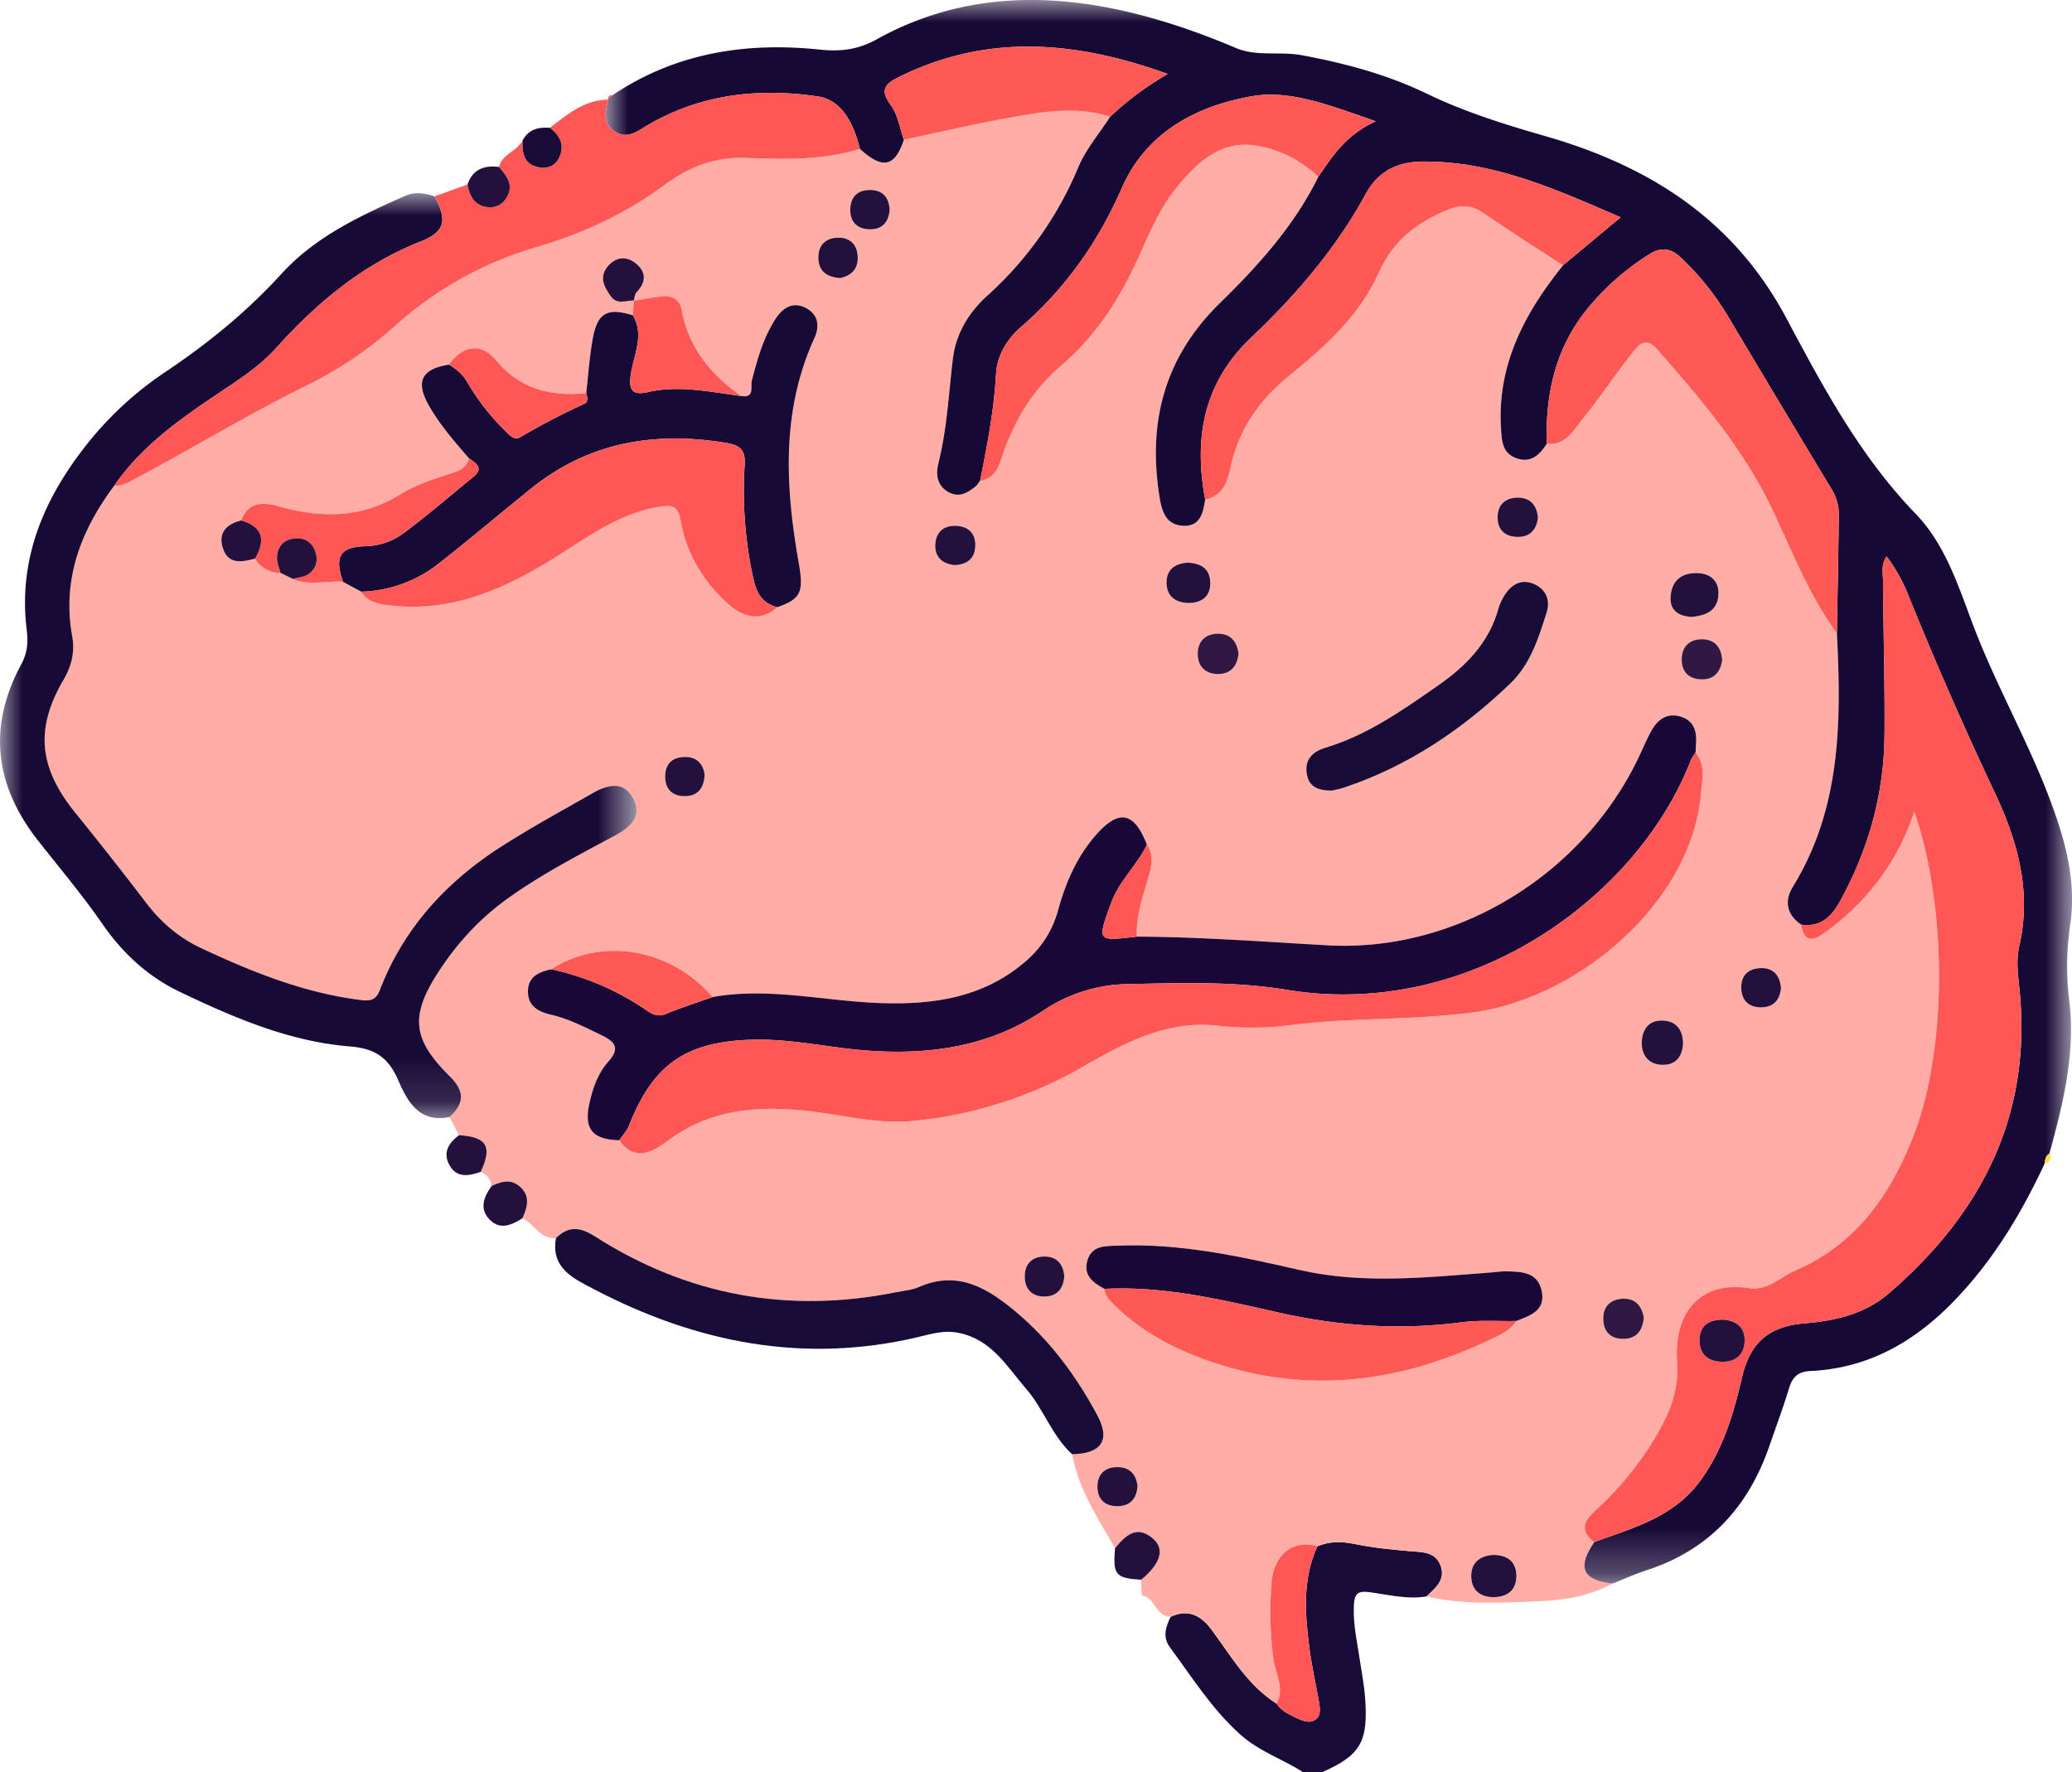 <svg width="46.764" height="40" viewBox="0 0 46.764 40" xmlns="http://www.w3.org/2000/svg" xmlns:xlink="http://www.w3.org/1999/xlink">
    <defs>
        <path id="9j4cpqrh2a" d="M0 0h33.095v35.74H0z"/>
        <path id="lk7cw3msnc" d="M0 0h14.364v20.875H0z"/>
    </defs>
    <g fill="none" fill-rule="evenodd">
        <path d="M29.415 40c-.463-.3-.993-.468-1.422-.853-.642-.577-1.09-1.292-1.59-1.972-.168-.228-.094-.46.019-.686.402-.182.68-.034.93.302.439.593.811 1.249 1.46 1.659.097.153.255.228.408.303.155.076.342.166.487.044.122-.102.079-.29.051-.444-.066-.373-.151-.744-.2-1.12-.103-.788-.173-1.579.176-2.335.28-.117.559-.11.857-.048.403.083.816.121 1.226.158.277.026.573.004.695.325.122.325-.119.506-.316.697-.435.073-.86-.039-1.284-.096-.294-.04-.346.056-.357.317-.017.437.085.856.146 1.28.037.256.088.51.107.766.077 1.02-.098 1.316-.976 1.703h-.417z" fill="#190B38"/>
        <path d="M20.079 4.737c-.013-.27-.148-.448-.442-.45-.29-.001-.445.164-.447.452-.001.267.153.42.412.435.284.016.45-.133.477-.437m5.594 28.795c-.035-.277-.192-.43-.481-.42-.267.01-.419.17-.423.428-.006.285.158.455.449.454.288-.001.438-.167.455-.462M21.54 12.754c.282-.01.464-.143.472-.437.007-.262-.138-.426-.403-.448-.286-.023-.477.116-.499.404-.02.286.14.448.43.481m-5.637 4.729c-.031-.237-.17-.408-.464-.399-.294.01-.437.185-.426.47.01.266.17.411.43.414.287.003.444-.154.46-.485M18.96 6.276c.257-.052.417-.21.397-.498-.018-.263-.178-.42-.441-.415-.285.005-.452.172-.446.463.006.293.187.428.49.45m5.06 22.531c-.023-.283-.174-.456-.462-.448-.29.007-.44.19-.429.478.01.263.166.421.43.425.288.003.44-.166.462-.455m16.175-6.51c-.028-.298-.18-.462-.471-.447-.289.014-.441.186-.424.475.015.263.175.407.438.41.294.003.432-.17.457-.438m-12.243-7.541c-.032-.278-.18-.455-.465-.454-.284 0-.455.172-.455.456 0 .284.173.454.456.455.286 0 .433-.176.464-.457m6.758-3.079c-.03-.296-.19-.453-.478-.445-.262.008-.426.16-.433.423-.009.29.154.456.444.462.294.007.436-.168.467-.44m2.39 18.063c-.044-.262-.189-.441-.477-.429-.28.013-.448.18-.44.468.008.287.18.444.465.438.29-.006.424-.19.452-.477m1.769-14.843c-.022-.29-.17-.468-.453-.47-.28-.003-.457.158-.462.447-.005.286.157.451.444.458.29.008.432-.169.47-.435m-12.055-2.198c-.29.012-.494.155-.486.465.008.31.228.45.521.444.273-.006.465-.148.468-.438.002-.314-.19-.457-.503-.47m11.172 10.835c-.013-.278-.136-.486-.45-.501-.323-.017-.472.2-.482.482-.01.286.141.506.454.516.308.01.465-.175.478-.497m-4.27 11.558c-.303.015-.508.164-.51.469-.003.333.215.498.54.483.3-.014.485-.181.477-.493-.008-.317-.207-.45-.508-.459m4.474-21.17c.283-.032.567-.117.594-.487.023-.31-.16-.488-.464-.501-.367-.016-.597.172-.614.544-.014.294.171.432.484.444m-8.131 3.92c.056-.014.176-.033.29-.072 1.436-.483 2.66-1.31 3.745-2.35.449-.431.633-1.025.815-1.602.087-.277-.017-.528-.296-.643-.285-.117-.504.018-.658.264a1.083 1.083 0 0 0-.13.28c-.212.781-.737 1.313-1.376 1.758-.796.553-1.588 1.112-2.532 1.397-.304.092-.482.277-.42.61.05.267.247.357.562.358m8.21-.857c.004-.069.004-.139.01-.208.024-.288-.058-.523-.36-.608-.297-.083-.504.069-.643.316-.093.166-.169.341-.248.514-1.232 2.691-4.113 4.5-7.062 4.335-1.435-.08-2.868-.19-4.307-.196-.02-.435.115-.84.235-1.249.082-.277.179-.553-.008-.827-.29-.753-.642-.808-1.167-.2-.417.485-.664 1.05-.83 1.656a2.307 2.307 0 0 1-.764 1.199c-.941.797-2.047.957-3.213.922-1.276-.038-2.542-.366-3.828-.138-.949-1.098-2.494-1.364-3.642-.627-.288.064-.538.173-.525.528.013.322.257.435.514.496.408.096.773.284 1.146.465.305.15.427.29.152.598-.231.259-.348.593-.424.932-.131.585.063.825.674.84.368.516.776.246 1.108 0 .962-.71 2.025-.785 3.161-.658.772.086 1.539.298 2.318.227a9.435 9.435 0 0 0 3.875-1.226c.932-.535 1.89-1.053 3.026-.93.551.06 1.097.063 1.647-.009 1.37-.18 2.756-.104 4.134-.288 2.36-.317 4.931-2.474 5.142-4.934.029-.333.111-.643-.12-.93m-13.34 12.102c.004.153.107.25.206.347.586.587 1.285.97 2.066 1.252 2.28.823 4.455.523 6.577-.523.173-.085.336-.18.442-.35.311-.12.664-.232.579-.666-.088-.445-.466-.45-.821-.455-.103-.001-.207.017-.31.025-1.449.108-2.892.275-4.34-.056-1.348-.308-2.703-.606-4.103-.549-.286.012-.58-.006-.682.33-.102.336.122.51.386.645M14.302 6.789c.02-.064.021-.145.063-.188.222-.235.23-.466-.026-.665-.203-.159-.43-.137-.605.054-.221.242-.11.476.053.7.146.2.344.085.522.093l-.024.334c-.575-.18-.8-.06-.907.528-.074.405-.1.819-.148 1.228-.798.077-1.487-.083-2.04-.746-.338-.407-.748-.326-1.058.102-.621.1-.76.384-.453.921.25.439.579.816.906 1.195-.067.267-.317.31-.516.375-.361.12-.72.242-1.043.442-.868.54-1.784.531-2.73.268-.358-.1-.689-.113-.853.316-.335.08-.527.28-.412.628.123.378.432.31.725.234.133.21.327.312.574.32l.28.137c.368.16.753.038 1.13.065l.413.224c.17.27.442.288.725.317 1.254.129 2.345-.314 3.392-.931.83-.49 1.58-1.122 2.578-1.297.34-.06.453-.027.518.329.132.735.513 1.36 1.065 1.856.327.294.717.423 1.114.076.535-.19.597-.344.482-.996-.302-1.718-.398-3.425.352-5.073.121-.266.096-.524-.176-.676-.303-.17-.54-.01-.702.242-.274.425-.408.906-.534 1.393-.031.12.075.402-.243.342-.688-.488-1.189-1.099-1.343-1.957-.037-.206-.21-.315-.426-.292-.22.022-.436.067-.653.102m-1.754 21.154c-.358.03-.49-.325-.758-.445.103-.241.19-.482-.04-.702-.21-.2-.433-.132-.657-.028-.016-.155-.105-.256-.242-.32.264-.576.139-.785-.492-.827a94.06 94.06 0 0 0-.213-.41c.331-.305.347-.578.005-.918-.861-.852-.9-1.378-.232-2.394a6.086 6.086 0 0 1 1.57-1.644c.752-.534 1.567-.955 2.375-1.389.351-.188.65-.437.42-.857-.217-.396-.585-.293-.91-.108-.691.395-1.391.776-2.061 1.206-1.24.795-2.205 1.84-2.74 3.234-.104.27-.263.251-.488.221-1.254-.164-2.408-.631-3.539-1.16a3.32 3.32 0 0 1-1.236-1.01 87.699 87.699 0 0 0-1.606-2.041c-.825-1.017-.922-1.895-.27-3.01.188-.32.256-.637.194-.99-.229-1.285.2-2.384.952-3.392.205.015.366-.098.532-.187C4.396 10.088 5.64 9.33 6.95 8.69A8.693 8.693 0 0 0 8.92 7.35a8.227 8.227 0 0 1 3.2-1.776c1.045-.307 2.008-.757 2.879-1.401.549-.406 1.133-.634 1.83-.61.864.032 1.734.06 2.578-.202.511.467.789.409.991-.207.756-.16 1.51-.337 2.269-.475.79-.144 1.588-.301 2.388-.045-.243.376-.544.728-.717 1.134a8.058 8.058 0 0 1-2.046 2.896c-.42.377-.715.853-.786 1.426-.096.788-.13 1.582-.325 2.358-.06.237-.048.492.203.645.257.157.461.029.655-.134l.084-.11-.004.004c.416-.067.455-.456.563-.737.28-.726.665-1.355 1.265-1.864.738-.624 1.265-1.41 1.675-2.284.272-.579.498-1.191.898-1.693.445-.559.974-1.09 1.763-.996.544.064 1.053.323 1.47.709-.54 1.105-1.356 2.007-2.22 2.852-1.268 1.238-1.637 2.715-1.357 4.41.05.31.153.595.516.617.397.023.46-.288.508-.591.528-.112.524-.609.63-.97.227-.765.661-1.336 1.276-1.834.805-.653 1.588-1.357 2.02-2.331.312-.7.833-1.107 1.52-1.395.338-.142.572-.12.857.078.582.402 1.181.778 1.773 1.164-.863 1.075-1.489 2.24-1.4 3.68.018.29.03.564.355.676.329.113.518-.084.678-.33.428.044.604-.302.812-.56.38-.47.717-.976 1.09-1.453.143-.182.313-.428.58-.126.986 1.118 1.952 2.25 2.602 3.61.455.952.832 1.945 1.464 2.804.1 1.981.102 3.944-.992 5.721-.196.32-.146.631.187.859.085.526.409.274.594.136.92-.685 1.592-1.564 1.958-2.69.742 2.134.752 5.365-.024 7.336-.529 1.344-1.3 2.437-2.662 3.023-.34.147-.616.462-1.044.397-1.118-.168-1.696.568-1.623 1.657.033.503-.08.947-.313 1.391a7.153 7.153 0 0 1-1.44 1.889c-.218.206-.559.463-.113.794-.398.57-.27.864.408.937-.523.29-1.104.377-1.68.4-.84.034-1.686.087-2.517-.11.197-.19.438-.37.315-.695-.121-.322-.417-.3-.694-.325-.41-.038-.824-.076-1.226-.16-.299-.06-.577-.068-.857.049-.546-.155-.992.18-1.037.849a8.169 8.169 0 0 0 .046 1.705c.046.325.256.653.07.997-.65-.41-1.022-1.065-1.462-1.658-.248-.335-.527-.484-.93-.302-.337 0-.349-.439-.654-.482l-.011-.354c.439-.364.541-.692.264-.93-.371-.317-.622-.06-.855.22-.387-.678-.823-1.334-.967-2.123.662-.01.87-.317.57-.877-.471-.878-1.058-1.675-1.821-2.32-.634-.534-1.315-.969-2.208-.576-.156.069-.336.081-.505.116-2.439.491-4.714.08-6.809-1.26-.332-.213-.597-.237-.877.04" fill="#FFADA5"/>
        <g transform="translate(13.67)">
            <mask id="opwdqwrrkb" fill="#fff">
                <use xlink:href="#9j4cpqrh2a"/>
            </mask>
            <path d="M21.24 10.014c-.16.246-.35.443-.678.33-.326-.111-.337-.386-.355-.676-.089-1.44.536-2.604 1.4-3.68l1.3-1.084c-1.476-.638-2.876-1.272-4.476-1.258-.58.006-1.003.23-1.277.731-.671 1.231-1.574 2.282-2.582 3.238-1.084 1.028-1.3 2.268-1.042 3.66-.047.303-.11.615-.507.591-.363-.021-.466-.306-.517-.615-.28-1.696.09-3.173 1.357-4.411.865-.845 1.68-1.747 2.222-2.852.32-.464.622-.946 1.296-1.251-1.013-.348-1.922-.719-2.8-.564-1.241.22-2.377.803-2.933 2.073-.53 1.21-1.267 2.259-2.266 3.126-.325.282-.548.645-.572 1.075-.046.815-.2 1.61-.36 2.406l.003-.005-.083.111c-.194.163-.399.292-.655.135-.251-.154-.263-.409-.204-.646.195-.775.23-1.57.326-2.358.07-.573.366-1.049.786-1.426a8.063 8.063 0 0 0 2.046-2.896c.173-.406.474-.757.717-1.134.374-.35.777-.661 1.3-.965-2.097-.755-4.082-.912-6.066.068-.346.17-.424.308-.18.644.156.214.197.512.29.773-.203.615-.481.674-.992.207-.131-.543-.396-1.1-.94-1.183-1.336-.2-2.657-.056-3.857.651-.245.145-.465.327-.752.127-.27-.187-.187-.453-.135-.707h-.01l.119-.106C1.586 1.191 3.168.945 4.834 1.12c.463.048.86.003 1.284-.233C7.942-.124 9.886-.192 11.87.288c.807.196 1.59.471 2.358.797.464.196.988.07 1.486.162.978.182 1.923.435 2.82.868.86.415 1.764.696 2.683.96 2.322.669 4.237 1.866 5.43 4.106.827 1.55 1.662 3.116 2.914 4.41.685.707.977 1.668 1.322 2.572.601 1.568 1.483 3.015 1.968 4.632.202.672.304 1.349.207 2.05a6.31 6.31 0 0 0-.03 1.702c.154 1.19-.129 2.34-.442 3.48l.01.004c-.1.046-.106.14-.12.23-.506 1.088-1.116 2.107-1.94 2.991-.909.977-1.98 1.626-3.34 1.69-.304.014-.416.148-.495.41-.13.43-.288.85-.435 1.276-.474 1.379-1.358 2.351-2.77 2.81-.262.085-.515.2-.773.301-.678-.073-.805-.366-.407-.937.859-.315 1.758-.55 2.355-1.338.539-.712.784-1.554.978-2.387.192-.82.648-1.148 1.423-1.212.682-.056 1.347-.21 1.88-.668 2.115-1.816 3.253-4.053 2.953-6.905-.033-.308-.072-.636-.003-.931.291-1.259-.044-2.409-.574-3.52a86.378 86.378 0 0 1-1.917-4.379 3.74 3.74 0 0 0-.502-.906c-.128.2-.082.375-.08.538.007 1.162.043 2.324.034 3.485-.01 1.342-.362 2.599-1.012 3.776-.196.352-.443.572-.868.514-.334-.228-.383-.54-.187-.859 1.093-1.778 1.091-3.74.992-5.72.015-.883.033-1.765.043-2.646a1.089 1.089 0 0 0-.156-.593 725.51 725.51 0 0 1-2.32-3.87 6.156 6.156 0 0 0-1.096-1.374c-.22-.205-.434-.234-.696-.074A5.697 5.697 0 0 0 22.301 6.8c-.83.917-1.098 2.013-1.061 3.213" fill="#170936" mask="url(#opwdqwrrkb)"/>
        </g>
        <path d="M46.145 26.26c.014-.09.02-.183.12-.229.046.121.002.196-.12.23" fill="#FFDD45"/>
        <path d="M28.812 38.45c.187-.345-.023-.673-.07-.998a8.17 8.17 0 0 1-.045-1.705c.044-.669.491-1.004 1.037-.85-.349.757-.28 1.547-.176 2.336.049.376.134.747.2 1.12.028.154.07.341-.05.444-.146.122-.333.032-.489-.043-.152-.076-.31-.151-.407-.305" fill="#FF5755"/>
        <g transform="translate(0 4.36)">
            <mask id="575pe0fwad" fill="#fff">
                <use xlink:href="#lk7cw3msnc"/>
            </mask>
            <path d="M2.58 6.599C1.829 7.607 1.4 8.706 1.628 9.99c.063.354-.005.67-.193.99-.652 1.115-.555 1.994.27 3.01.546.673 1.08 1.354 1.606 2.042.334.438.747.782 1.236 1.01 1.131.529 2.286.995 3.538 1.16.226.03.385.049.489-.22.535-1.395 1.5-2.44 2.74-3.236.67-.429 1.37-.81 2.062-1.205.324-.185.692-.288.908.108.23.42-.068.669-.419.857-.808.433-1.623.855-2.374 1.389-.631.447-1.149 1-1.571 1.643-.668 1.017-.629 1.543.232 2.395.343.34.326.613-.005.917-.679.144-.951-.35-1.154-.819-.224-.516-.512-.726-1.101-.774-1.36-.111-2.616-.648-3.836-1.233-.711-.34-1.282-.863-1.74-1.524-.452-.655-.967-1.265-1.46-1.892-.975-1.243-1.137-2.565-.38-3.968.14-.258.163-.488.127-.783-.197-1.594.382-2.954 1.35-4.18a7.781 7.781 0 0 1 1.791-1.65c.955-.639 1.835-1.359 2.611-2.209C7.121.978 8.131.51 9.147.06c.217-.097.441-.064.66.012.29.531.247.797-.313 1.018-1.308.517-2.34 1.38-3.264 2.406-.372.414-.841.713-1.301 1.022-.876.588-1.737 1.193-2.348 2.08" fill="#180A37" mask="url(#575pe0fwad)"/>
        </g>
        <path d="M2.58 10.96c.612-.888 1.473-1.494 2.349-2.082.46-.309.93-.608 1.301-1.022.924-1.026 1.956-1.889 3.264-2.405.56-.221.602-.487.313-1.019l.744-.267c.05.253.146.468.44.506a.424.424 0 0 0 .44-.21c.173-.282.006-.49-.168-.692.07-.296.41-.353.534-.603-.015.297.03.562.393.613.188.026.348-.048.43-.22.13-.278.022-.5-.21-.674.395-.302.776-.63 1.314-.636-.054.254-.135.52.134.707.287.2.507.018.752-.127 1.2-.707 2.521-.852 3.857-.65.544.082.81.64.94 1.182-.844.262-1.714.234-2.578.203-.697-.025-1.281.203-1.83.61-.87.644-1.834 1.093-2.879 1.4a8.224 8.224 0 0 0-3.2 1.777 8.715 8.715 0 0 1-1.972 1.338c-1.309.641-2.552 1.399-3.835 2.083-.167.089-.328.202-.532.187" fill="#FF5756"/>
        <path d="M12.548 27.943c.28-.278.545-.253.877-.04 2.095 1.34 4.37 1.751 6.808 1.26.17-.034.35-.047.506-.116.892-.392 1.574.041 2.208.576.763.645 1.35 1.442 1.82 2.32.301.56.093.866-.57.878-.456-.417-.643-1.023-1.04-1.48-.435-.502-.771-1.106-1.519-1.259-.333-.068-.618.023-.911.093-2.59.614-5.016.128-7.328-1.082-.443-.233-.975-.468-.851-1.15" fill="#170C37"/>
        <path d="M25.165 34.943c.232-.28.484-.537.854-.22.278.238.176.566-.263.93-.578-.035-.64-.109-.59-.71M11.093 26.768c.224-.105.448-.172.657.028.23.22.143.461.04.701-.246.153-.51.273-.746.02-.231-.247-.12-.508.05-.749M10.36 25.62c.63.042.755.252.49.828-.273.093-.55.148-.714-.168-.145-.279 0-.49.223-.66M11.263 3.77c.174.201.341.409.169.69a.423.423 0 0 1-.441.212c-.294-.04-.39-.254-.44-.506.118-.347.377-.44.712-.397" fill="#24103D"/>
        <path d="M12.411 2.885c.23.175.339.395.208.674-.08.172-.24.247-.43.22-.362-.052-.407-.315-.393-.613.135-.247.357-.303.615-.281" fill="#190B38"/>
        <path d="m13.832 2.143-.118.107c.006-.073.046-.108.118-.107" fill="#FF5756"/>
        <path d="M38.866 29.784c-.305.006-.504.137-.508.457-.005.313.18.478.48.492.33.016.538-.16.538-.488 0-.308-.213-.449-.51-.46m1.786-8.916c.425.057.673-.162.867-.515.651-1.176 1.003-2.434 1.013-3.775.01-1.162-.026-2.323-.035-3.485 0-.163-.047-.339.081-.538.225.29.374.593.503.907a86.359 86.359 0 0 0 1.917 4.377c.529 1.112.865 2.262.573 3.521-.068.295-.03.623.003.931.3 2.852-.838 5.09-2.952 6.904-.534.46-1.199.613-1.881.67-.774.063-1.231.392-1.422 1.211-.194.833-.44 1.675-.98 2.387-.596.788-1.495 1.023-2.354 1.338-.446-.331-.105-.588.113-.795a7.16 7.16 0 0 0 1.44-1.887c.233-.445.346-.89.313-1.392-.073-1.09.506-1.825 1.623-1.656.428.064.703-.25 1.044-.397 1.363-.588 2.134-1.68 2.662-3.024.777-1.971.766-5.202.024-7.335-.366 1.125-1.039 2.004-1.958 2.689-.185.138-.51.39-.594-.136" fill="#FF5755"/>
        <path d="M25.658 21.139c1.438.006 2.872.116 4.307.196 2.949.164 5.83-1.644 7.062-4.335.08-.173.155-.348.248-.514.14-.247.346-.4.643-.316.302.085.383.32.36.609-.006.068-.006.138-.01.207-.035.058-.082.11-.106.172-1.196 3.087-4.976 5.864-9.116 5.182-1.183-.196-2.387-.155-3.583-.13a3.518 3.518 0 0 0-1.913.595c-1.196.807-2.52 1.003-3.92.91-.882-.06-1.75-.273-2.638-.25-1.51.038-2.25.555-2.79 1.927-.049.124-.148.228-.224.343-.61-.016-.805-.256-.674-.84.076-.34.193-.674.424-.933.275-.307.153-.449-.152-.598-.372-.18-.737-.369-1.146-.465-.257-.06-.502-.174-.514-.496-.013-.355.237-.464.525-.528a6.055 6.055 0 0 1 2.156.93c.132.09.251.152.426.08.347-.142.706-.257 1.06-.383 1.286-.228 2.552.1 3.828.138 1.166.035 2.272-.125 3.213-.922.392-.333.632-.717.764-1.199.166-.605.413-1.171.83-1.655.525-.609.877-.553 1.167.2-.224.467-.628.819-.809 1.32-.313.866-.327.86.582.755" fill="#190837"/>
        <path d="M13.978 25.734c.076-.113.176-.218.225-.342.54-1.372 1.278-1.89 2.79-1.927.887-.023 1.755.19 2.637.25 1.4.094 2.724-.103 3.92-.91a3.516 3.516 0 0 1 1.913-.595c1.196-.025 2.4-.066 3.583.13 4.14.682 7.92-2.095 9.116-5.181.024-.063.07-.115.107-.173.231.287.149.597.12.93-.211 2.46-2.781 4.617-5.142 4.933-1.378.185-2.763.11-4.134.289-.55.072-1.095.07-1.648.01-1.136-.124-2.093.395-3.026.929a9.435 9.435 0 0 1-3.874 1.225c-.78.071-1.546-.14-2.317-.226-1.136-.127-2.2-.05-3.161.659-.333.245-.742.515-1.109 0" fill="#FF5756"/>
        <path d="M13.23 8.873c.048-.41.074-.823.148-1.228.107-.59.332-.707.907-.528.258.444.026.875-.043 1.306-.052.316-.02.52.376.427.71-.165 1.406-.003 2.106.086.318.06.211-.223.243-.342.127-.487.26-.968.534-1.394.162-.252.4-.41.702-.241.272.151.297.41.176.676-.75 1.648-.654 3.355-.351 5.074.114.651.052.806-.483.995-.329-.08-.467-.307-.538-.625a9.166 9.166 0 0 1-.2-2.582c.02-.327-.084-.445-.413-.5-1.618-.269-3.105-.019-4.409 1.03-.688.554-1.363 1.127-2.058 1.672a2.95 2.95 0 0 1-1.773.655l-.414-.223c-.195-.571-.07-.786.507-.803.328-.01.62-.115.865-.297.537-.4 1.046-.84 1.567-1.264.249-.203.067-.31-.094-.422-.327-.379-.657-.756-.906-1.194-.306-.539-.168-.822.453-.922.165.098.31.218.408.385.226.388.495.744.814 1.059.107.105.235.285.385.195a16.3 16.3 0 0 1 1.458-.759c.083-.039.059-.15.034-.236" fill="#180A37"/>
        <path d="M34.91 10.014c-.037-1.2.23-2.296 1.06-3.213a5.697 5.697 0 0 1 1.262-1.068c.262-.16.475-.131.696.074.435.404.795.865 1.097 1.374.77 1.292 1.542 2.583 2.32 3.87.113.188.158.385.156.593-.011.881-.03 1.763-.044 2.646-.632-.86-1.01-1.853-1.464-2.805-.65-1.36-1.616-2.492-2.602-3.61-.267-.302-.437-.056-.58.126-.373.478-.71.983-1.09 1.453-.208.258-.384.604-.812.56" fill="#FF5956"/>
        <path d="M27.2 11.276c-.26-1.393-.043-2.633 1.04-3.66 1.01-.956 1.912-2.008 2.583-3.238.274-.503.697-.726 1.277-.731 1.6-.016 3 .619 4.477 1.257l-1.3 1.084c-.593-.386-1.193-.762-1.774-1.164-.285-.197-.52-.22-.857-.078-.687.288-1.208.695-1.52 1.395-.432.974-1.214 1.678-2.02 2.331-.614.498-1.048 1.07-1.275 1.835-.107.36-.103.857-.632.969" fill="#FF5955"/>
        <path d="M8.153 13.354a2.95 2.95 0 0 0 1.773-.655c.696-.545 1.37-1.118 2.06-1.672 1.303-1.048 2.79-1.3 4.408-1.03.329.055.433.172.412.5-.055.868.012 1.73.201 2.582.071.318.21.545.538.625-.397.347-.787.218-1.114-.076-.552-.497-.933-1.121-1.065-1.856-.064-.356-.179-.389-.518-.329-.997.175-1.749.808-2.578 1.297-1.047.618-2.138 1.06-3.392.931-.283-.03-.554-.048-.725-.317" fill="#FF5755"/>
        <path d="M22.118 10.853c.16-.796.316-1.59.361-2.406.024-.43.247-.793.572-1.075.999-.867 1.736-1.917 2.266-3.126.556-1.27 1.692-1.854 2.933-2.073.879-.155 1.787.216 2.8.563-.674.306-.975.788-1.296 1.252-.419-.386-.926-.645-1.47-.71-.79-.093-1.318.439-1.763.997-.4.502-.627 1.115-.899 1.693-.41.873-.937 1.66-1.674 2.284-.6.508-.987 1.138-1.267 1.864-.108.28-.146.67-.563.737" fill="#FF5955"/>
        <path d="M24.929 29.088c-.264-.135-.487-.31-.386-.645.102-.336.396-.318.682-.33 1.4-.057 2.754.24 4.102.549 1.449.33 2.892.164 4.34.056.104-.008.208-.026.311-.025.355.005.734.01.82.455.086.435-.267.545-.578.666-.414.008-.833-.025-1.24.03-1.388.182-2.754.087-4.115-.219-1.296-.292-2.59-.605-3.936-.537" fill="#190837"/>
        <path d="M24.929 29.088c1.345-.068 2.64.245 3.936.537 1.36.306 2.727.401 4.115.218.407-.054.826-.021 1.24-.029-.105.17-.27.265-.441.35-2.123 1.046-4.297 1.346-6.577.523-.783-.283-1.481-.665-2.068-1.251-.098-.098-.2-.195-.205-.348M20.398 3.154c-.092-.26-.132-.559-.288-.773-.245-.336-.167-.473.18-.644 1.983-.98 3.968-.823 6.064-.068a6.958 6.958 0 0 0-1.299.965c-.8-.256-1.597-.099-2.388.044-.76.139-1.513.316-2.269.476" fill="#FF5955"/>
        <path d="M30.057 17.843c-.314 0-.51-.09-.56-.357-.063-.334.115-.519.42-.611.943-.285 1.735-.844 2.53-1.397.64-.444 1.165-.977 1.377-1.757.027-.099.076-.194.13-.282.154-.245.373-.38.657-.263.28.115.384.366.297.643-.182.577-.366 1.17-.816 1.602-1.083 1.04-2.308 1.867-3.745 2.35-.113.039-.233.058-.29.072" fill="#170C37"/>
        <path d="M10.585 10.345c.161.112.343.22.094.422-.521.423-1.03.863-1.567 1.263a1.496 1.496 0 0 1-.865.298c-.578.017-.703.232-.507.802-.377-.027-.762.096-1.131-.065.113-.032.24-.04.335-.1.2-.124.245-.328.164-.537-.084-.215-.266-.307-.494-.27-.234.037-.356.199-.363.426-.003.114.05.23.078.345a.663.663 0 0 1-.573-.321c.24-.412.186-.718-.313-.862.164-.43.495-.416.854-.316.944.264 1.86.272 2.73-.268.322-.2.68-.322 1.042-.442.198-.066.449-.108.516-.375M16.724 8.936c-.7-.09-1.397-.25-2.106-.086-.397.092-.428-.111-.377-.427.07-.432.302-.862.044-1.306l.023-.334-.006.006c.217-.035.434-.08.653-.102.216-.023.39.086.426.292.154.858.655 1.469 1.343 1.957" fill="#FF5755"/>
        <path d="M16.083 22.502c-.354.126-.713.241-1.06.384-.175.071-.294.008-.426-.08a6.055 6.055 0 0 0-2.156-.93c1.148-.738 2.693-.472 3.642.626" fill="#FF5955"/>
        <path d="M13.23 8.873c.026.085.05.197-.033.236a16.3 16.3 0 0 0-1.458.759c-.15.09-.278-.09-.385-.195a5.036 5.036 0 0 1-.814-1.059 1.104 1.104 0 0 0-.408-.385c.31-.429.72-.508 1.059-.102.552.664 1.241.822 2.04.746M25.658 21.139c-.91.106-.895.11-.582-.756.181-.5.585-.852.81-1.32.185.274.089.55.007.827-.12.409-.256.814-.235 1.249" fill="#FF5755"/>
        <path d="M38.19 13.923c-.313-.012-.5-.15-.486-.444.018-.372.248-.56.615-.544.303.013.487.19.464.5-.026.371-.312.457-.594.488M33.715 35.093c.3.008.5.142.508.459.008.312-.178.48-.478.493-.324.015-.542-.15-.54-.483.003-.305.208-.455.51-.469M37.986 23.535c-.013.322-.17.507-.478.497-.312-.01-.464-.23-.454-.516.01-.281.158-.499.482-.482.314.015.438.223.45.501M26.814 12.7c.313.013.505.156.502.47-.002.29-.194.431-.467.438-.293.006-.513-.134-.521-.444-.008-.31.196-.453.486-.465" fill="#24103D"/>
        <path d="M38.87 14.897c-.04.266-.18.443-.471.436-.287-.008-.449-.173-.444-.46.005-.288.183-.448.462-.446.283.003.43.18.453.47M37.101 29.74c-.028.288-.162.471-.452.477-.286.006-.457-.15-.464-.438-.009-.289.159-.456.44-.468.287-.012.432.167.476.43" fill="#301843"/>
        <path d="M34.711 11.677c-.031.272-.173.447-.467.44-.29-.006-.453-.172-.444-.461.008-.265.17-.415.433-.424.289-.008.447.15.478.445" fill="#24103D"/>
        <path d="M27.953 14.756c-.031.28-.178.458-.464.457-.284-.002-.457-.171-.457-.455 0-.283.172-.455.456-.456.286-.002.432.176.465.454" fill="#301843"/>
        <path d="M40.196 22.297c-.025.268-.163.44-.458.438-.262-.003-.422-.146-.438-.41-.016-.288.136-.461.424-.475.291-.014.444.15.472.447M24.02 28.807c-.022.29-.173.458-.462.455-.263-.004-.419-.162-.429-.425-.011-.287.139-.47.429-.478.288-.008.439.165.463.448M18.96 6.276c-.303-.022-.484-.157-.49-.45-.006-.291.161-.457.446-.462.263-.005.424.151.441.414.02.288-.14.446-.397.498M15.903 17.483c-.016.331-.173.488-.46.485-.26-.002-.42-.148-.43-.414-.01-.285.132-.46.426-.47.293-.01.433.162.464.4M21.54 12.754c-.289-.033-.45-.195-.43-.48.022-.29.213-.428.499-.404.265.021.41.185.403.447-.008.294-.19.426-.472.437M14.308 6.783c-.177-.008-.375.107-.52-.093-.164-.224-.276-.457-.053-.7.175-.192.401-.212.604-.054.255.2.248.43.025.664-.04.044-.042.125-.062.189l.006-.006M25.673 33.532c-.017.295-.167.461-.456.462-.29 0-.454-.17-.448-.455.004-.257.156-.418.423-.427.289-.01.446.143.481.42M20.079 4.737c-.026.304-.193.453-.477.437-.259-.014-.413-.168-.412-.435.002-.288.157-.453.447-.451.294.001.429.178.442.449M5.443 11.746c.499.144.552.45.313.862-.293.076-.602.143-.725-.233-.114-.35.077-.548.412-.629M6.33 12.929c-.029-.116-.083-.23-.079-.345.007-.227.129-.389.363-.427.228-.036.41.055.494.27.081.21.036.414-.163.539-.095.06-.223.067-.336.099l-.28-.136" fill="#24103D"/>
        <path d="m22.04 10.96.083-.112-.084.111" fill="#FF5955"/>
        <path d="M38.866 29.784c.297.012.51.153.51.461 0 .328-.208.504-.537.488-.3-.014-.486-.179-.481-.492.004-.32.203-.45.508-.457" fill="#24103D"/>
    </g>
</svg>
